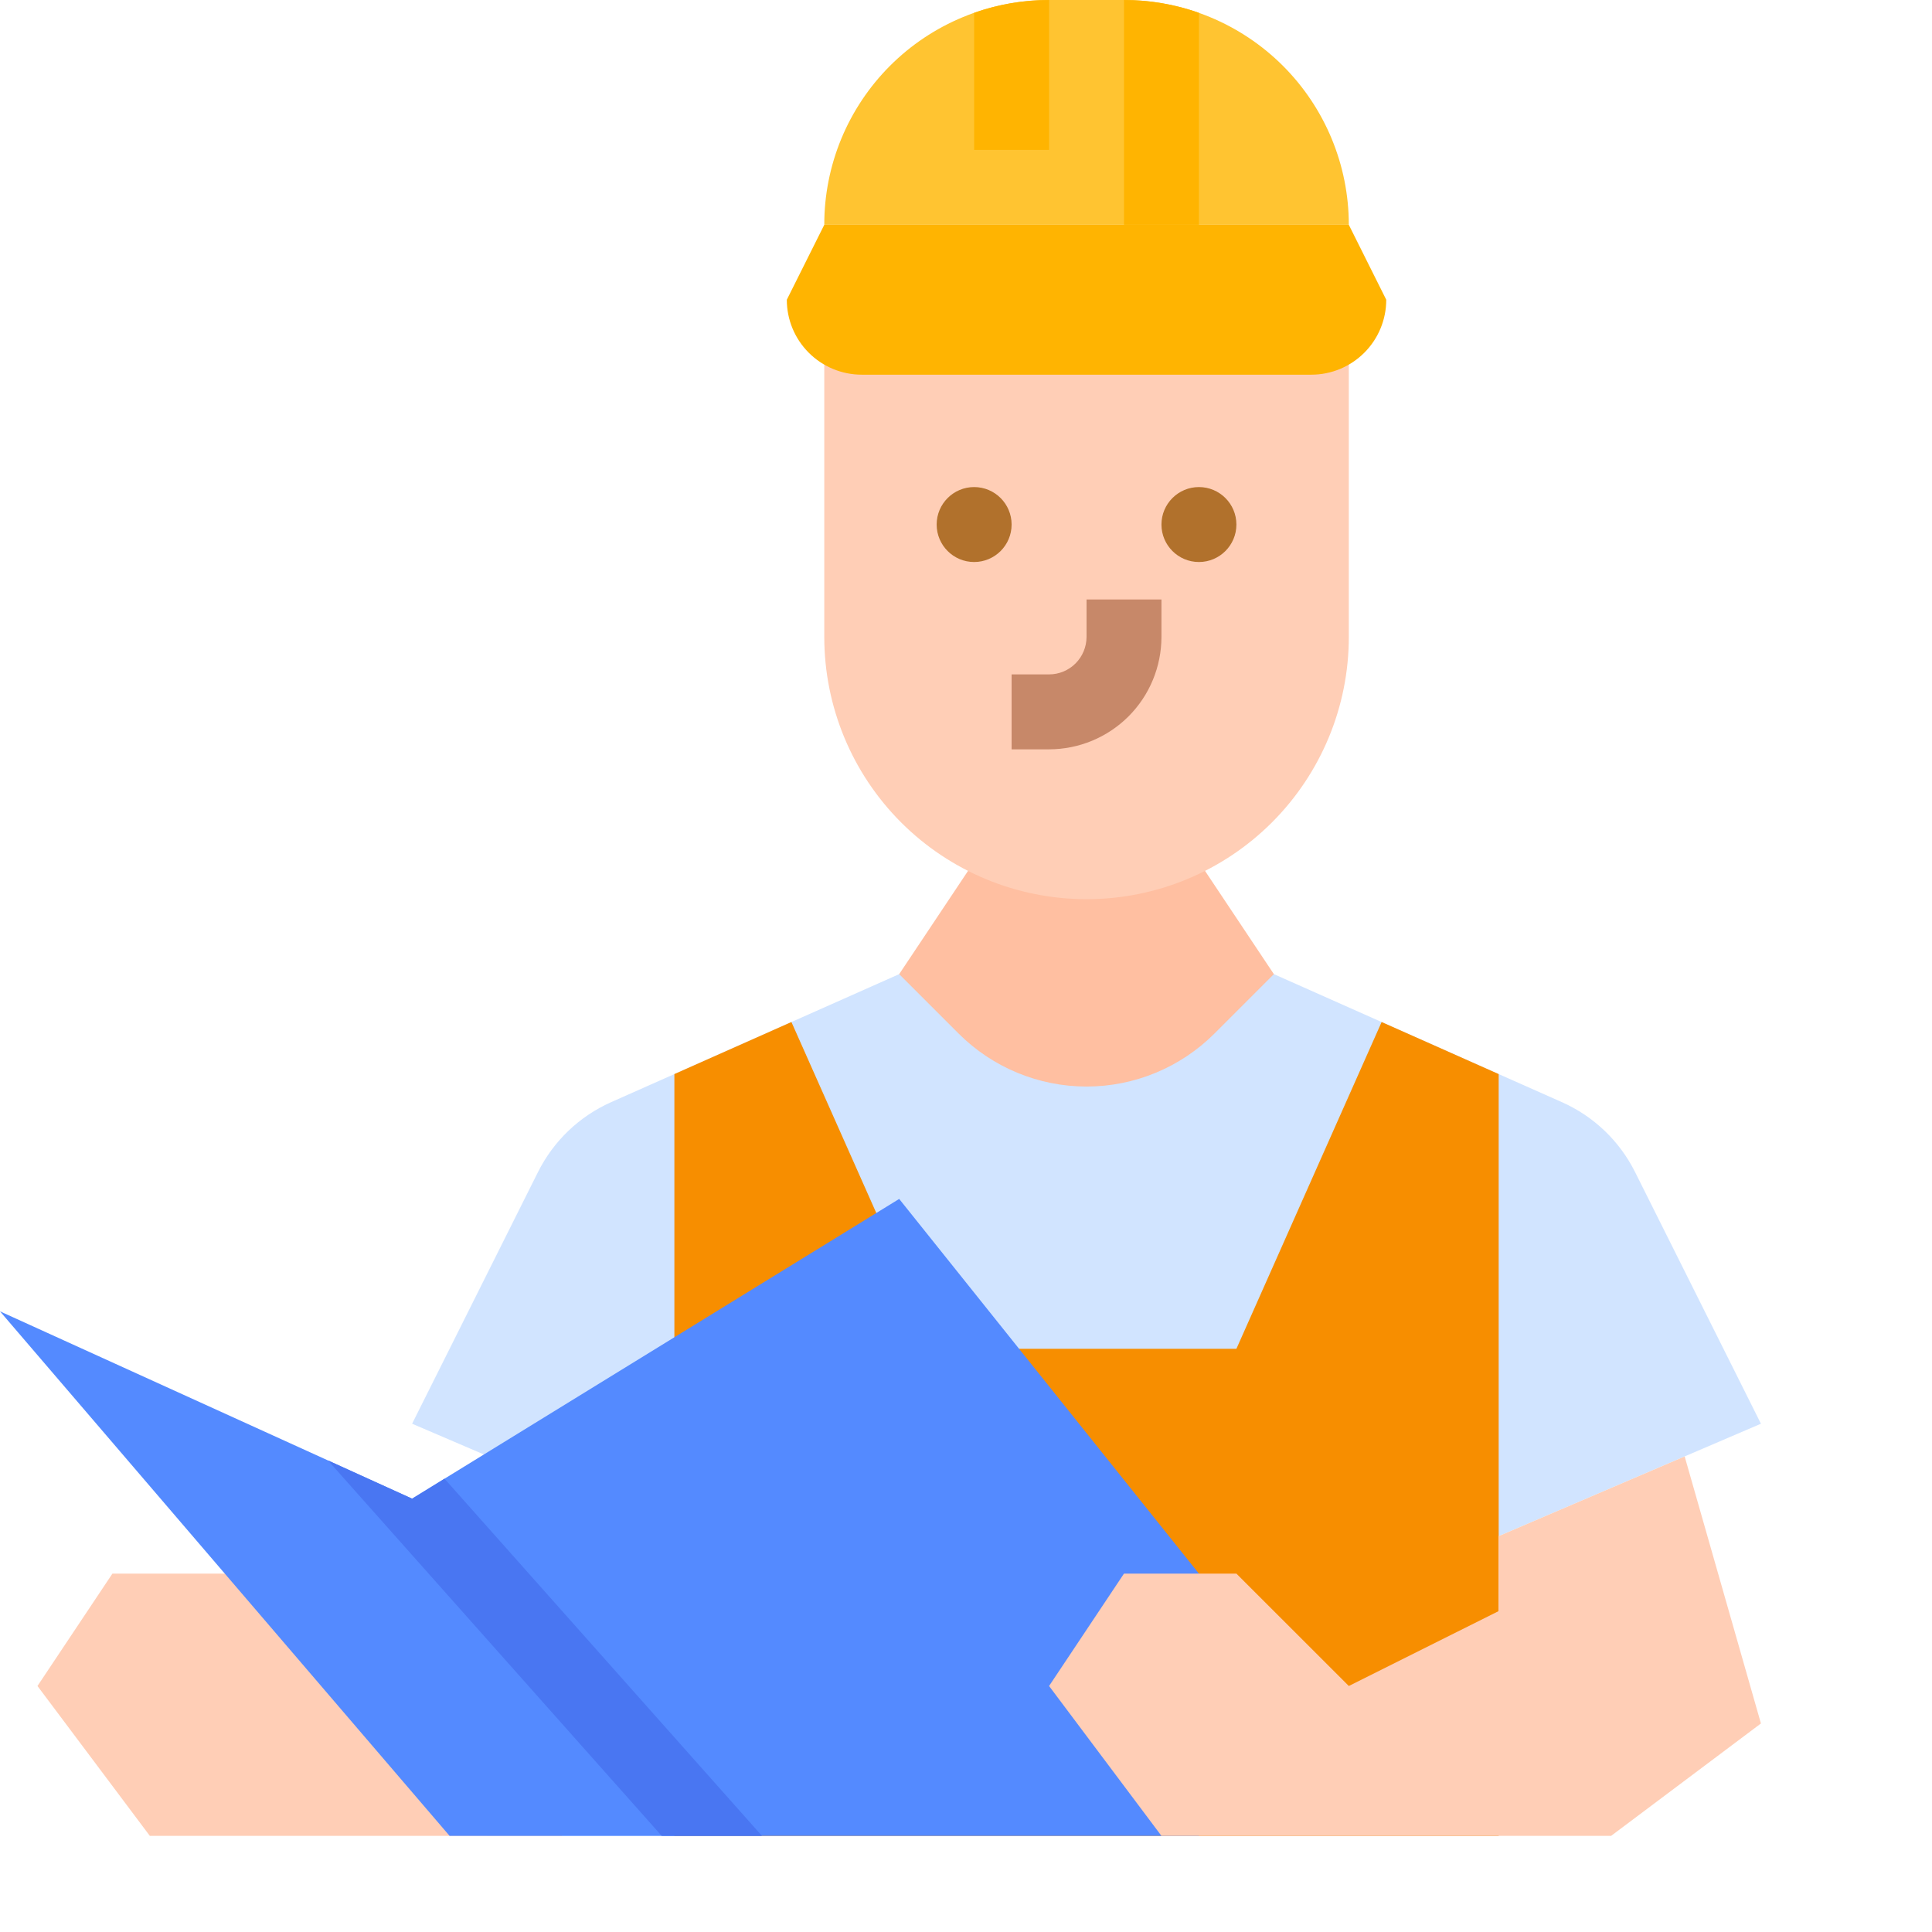 <svg width="48" height="48" viewBox="0 0 48 48" fill="none" xmlns="http://www.w3.org/2000/svg">
<path d="M31.649 24.202L29.787 21.41H24.202L22.34 24.202V27.925H31.649V24.202Z" fill="#FFBFA1"/>
<path d="M43.75 35.372L37.234 38.165V45.612H12.101V36.17L10.239 35.372L13.366 29.12C13.752 28.348 14.394 27.734 15.183 27.383L16.755 26.685L19.663 25.392L22.34 24.202L23.817 25.679C24.66 26.521 25.803 26.995 26.995 26.995C28.186 26.995 29.329 26.521 30.172 25.679L31.649 24.202L34.326 25.392L37.234 26.685L38.806 27.383C39.595 27.734 40.238 28.348 40.623 29.12L43.75 35.372Z" fill="#D1E4FF"/>
<path d="M33.511 8.378V15.825C33.511 17.553 32.824 19.21 31.602 20.432C30.38 21.654 28.723 22.34 26.995 22.34H26.995C25.267 22.34 23.609 21.654 22.387 20.432C21.165 19.21 20.479 17.553 20.479 15.825V8.378H33.511Z" fill="#FFCEB6"/>
<path d="M26.064 18.617H25.133V16.755H26.064C26.311 16.755 26.547 16.657 26.722 16.482C26.896 16.308 26.994 16.071 26.995 15.825V14.894H28.856V15.825C28.855 16.565 28.561 17.275 28.038 17.798C27.514 18.322 26.804 18.616 26.064 18.617Z" fill="#C78869"/>
<path d="M24.202 13.963C24.716 13.963 25.133 13.546 25.133 13.032C25.133 12.518 24.716 12.101 24.202 12.101C23.688 12.101 23.271 12.518 23.271 13.032C23.271 13.546 23.688 13.963 24.202 13.963Z" fill="#B1712C"/>
<path d="M29.787 13.963C30.301 13.963 30.718 13.546 30.718 13.032C30.718 12.518 30.301 12.101 29.787 12.101C29.273 12.101 28.856 12.518 28.856 13.032C28.856 13.546 29.273 13.963 29.787 13.963Z" fill="#B1712C"/>
<path d="M33.511 5.585H20.479C20.478 4.851 20.622 4.125 20.902 3.447C21.183 2.769 21.594 2.153 22.113 1.634C22.632 1.115 23.248 0.704 23.926 0.424C24.604 0.143 25.33 -0.001 26.064 3.25577e-06H27.926C29.407 0 30.827 0.589 31.875 1.636C32.922 2.683 33.511 4.104 33.511 5.585Z" fill="#FFC431"/>
<path d="M20.479 5.585L19.548 7.447C19.548 7.941 19.744 8.414 20.093 8.763C20.442 9.112 20.916 9.309 21.41 9.309H32.58C33.074 9.309 33.547 9.112 33.896 8.763C34.245 8.414 34.441 7.941 34.441 7.447L33.511 5.585H20.479Z" fill="#FFB401"/>
<path d="M26.064 5.07045e-06V3.723H24.202V0.318C24.8 0.107 25.43 -0.001 26.064 5.07045e-06Z" fill="#FFB401"/>
<path d="M29.787 0.318V5.585H27.925V5.07045e-06C28.56 -0.001 29.189 0.107 29.787 0.318Z" fill="#FFB401"/>
<path d="M37.234 26.685V45.612H16.755V26.685L19.663 25.392L23.271 33.511H30.718L34.326 25.392L37.234 26.685Z" fill="#F78E00"/>
<path d="M13.963 39.096H2.793L0.931 41.888L3.723 45.612H13.963V39.096Z" fill="#FFCEB6"/>
<path d="M29.787 39.096V45.612H11.17L0 32.58L8.15 36.285L10.239 37.234L11.044 36.738L22.34 29.787L29.787 39.096Z" fill="#548AFF"/>
<path d="M18.931 45.612H16.44L8.15 36.285L10.239 37.234L11.044 36.738L18.931 45.612Z" fill="#4976F2"/>
<path d="M37.234 38.165V40.027L33.511 41.888L30.718 39.096H27.925L26.064 41.888L28.856 45.612H40.027L43.75 42.819L41.855 36.185L37.234 38.165Z" fill="#FFCEB6"/>
</svg>
